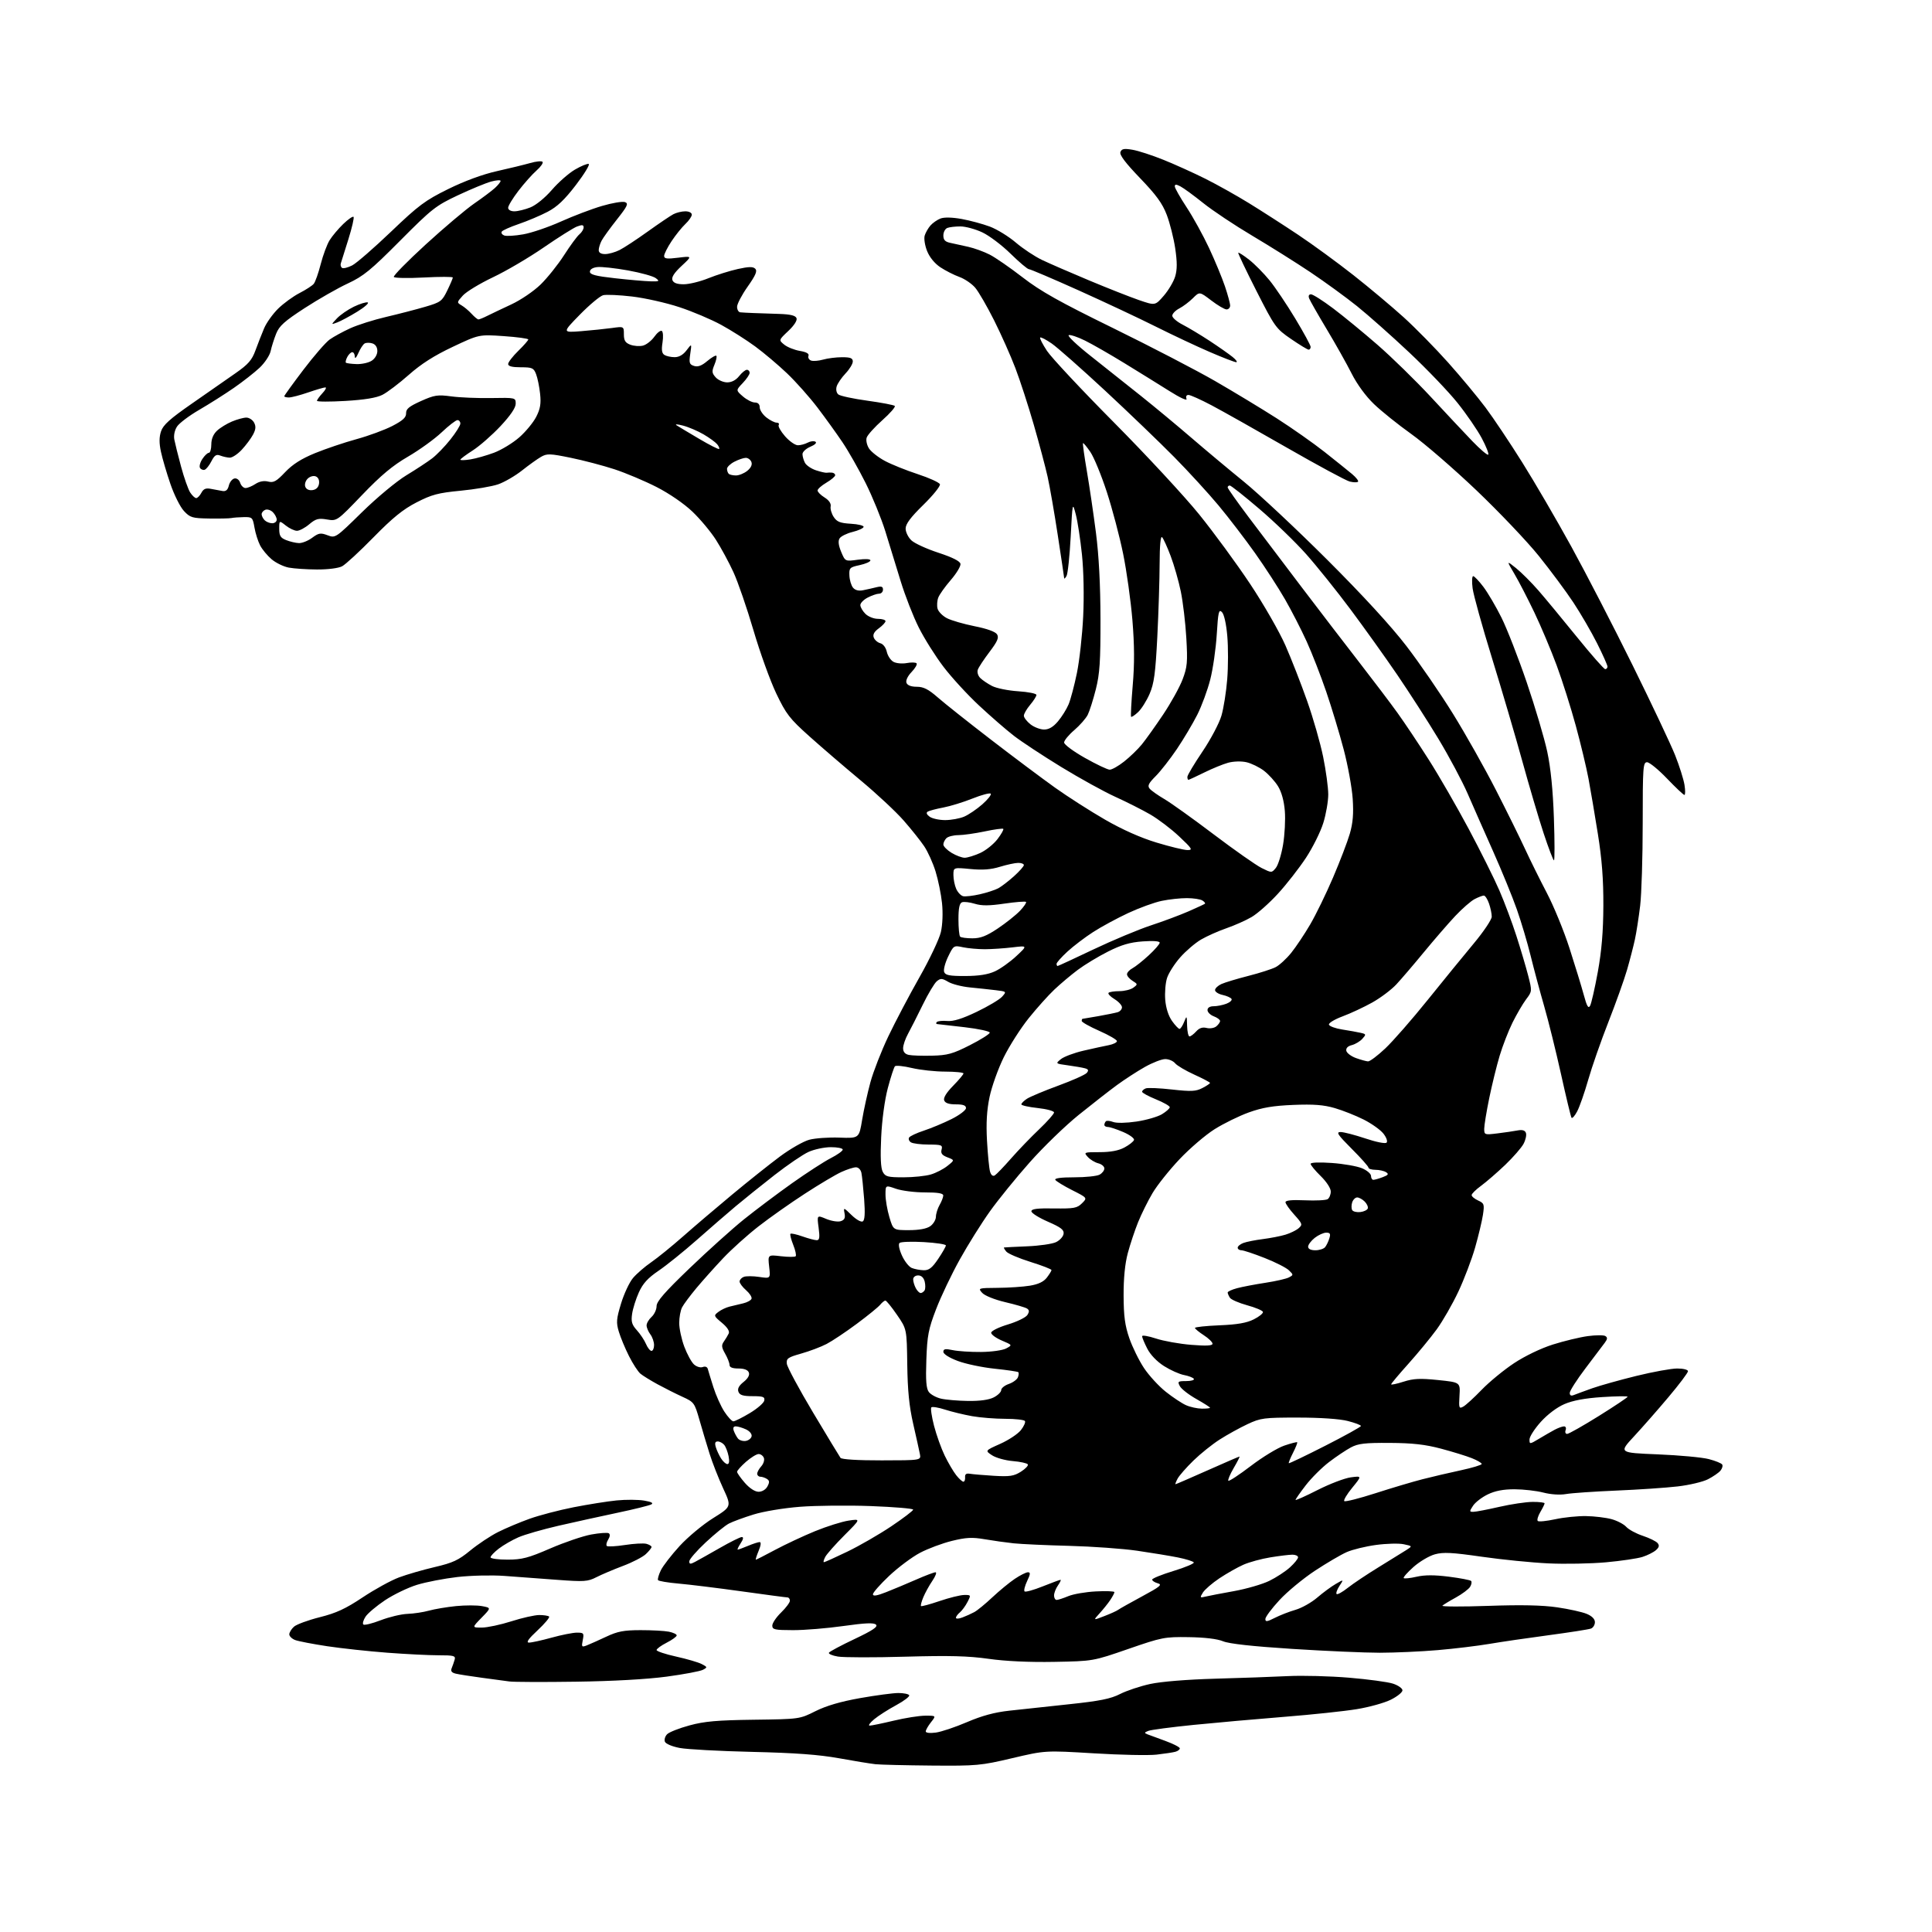 <?xml version="1.0" encoding="UTF-8" standalone="no"?>
<svg 
  version="1.1" 
  xmlns="http://www.w3.org/2000/svg" 
  xmlns:xlink="http://www.w3.org/1999/xlink" 
  xmlns:svg="http://www.w3.org/2000/svg"
  xmlns:rdf="http://www.w3.org/1999/02/22-rdf-syntax-ns#"
  xmlns:cc="http://creativecommons.org/ns#"
  xmlns:dc="http://purl.org/dc/elements/1.1/"
  viewBox="0 0 768 768"
  width="768"
  height="768"
>
<style>svg {background-color: white; }</style>"
<path stroke="none" fill="black" fill-rule="evenodd" d="M370.37,701.84C359.99,701.75 349.93,701.51 348.00,701.30C346.07,701.09 339.55,700.03 333.50,698.93C325.51,697.49 316.06,696.80 299.00,696.40C286.07,696.10 273.11,695.40 270.19,694.84C267.14,694.26 264.63,693.19 264.30,692.34C263.98,691.52 264.39,690.18 265.21,689.36C266.02,688.55 270.02,686.97 274.10,685.87C280.03,684.25 285.12,683.81 299.67,683.62C317.84,683.38 317.84,683.38 324.17,680.21C328.47,678.06 334.16,676.40 341.92,675.02C348.21,673.91 355.04,673.00 357.12,673.00C359.19,673.00 361.12,673.39 361.42,673.87C361.72,674.35 359.38,676.13 356.23,677.84C353.08,679.54 349.15,682.05 347.50,683.43C345.85,684.80 345.03,685.94 345.69,685.96C346.34,685.98 350.61,685.10 355.19,684.01C359.76,682.91 365.45,682.01 367.82,682.01C372.15,682.00 372.15,682.00 370.07,684.63C368.93,686.08 368.00,687.72 368.00,688.27C368.00,688.85 369.65,689.04 371.98,688.73C374.17,688.44 379.76,686.56 384.40,684.57C390.30,682.04 395.34,680.67 401.17,680.03C405.75,679.52 416.48,678.37 425.00,677.46C437.22,676.17 441.51,675.31 445.26,673.39C447.88,672.06 453.28,670.26 457.26,669.40C461.60,668.46 471.90,667.62 483.00,667.31C493.18,667.03 506.23,666.57 512.00,666.28C517.77,665.99 528.69,666.28 536.25,666.91C543.81,667.54 551.69,668.60 553.75,669.28C555.81,669.96 557.50,671.15 557.50,671.93C557.50,672.72 555.43,674.39 552.89,675.65C550.36,676.92 544.29,678.61 539.39,679.41C534.50,680.22 521.50,681.60 510.50,682.47C499.50,683.35 483.30,684.79 474.50,685.67C465.70,686.56 457.60,687.62 456.50,688.04C454.91,688.65 454.80,688.91 456.00,689.37C456.82,689.68 460.09,690.88 463.25,692.04C466.41,693.20 469.00,694.53 469.00,695.00C469.00,695.48 468.21,696.08 467.25,696.35C466.29,696.62 462.91,697.13 459.75,697.49C456.59,697.85 445.34,697.62 434.75,696.97C415.50,695.81 415.50,695.81 402.37,698.90C389.92,701.84 388.27,701.99 370.37,701.84zM229.00,668.50C216.07,668.69 204.15,668.64 202.50,668.41C200.85,668.18 195.90,667.51 191.50,666.93C187.10,666.34 182.46,665.61 181.19,665.31C179.53,664.91 179.07,664.29 179.55,663.13C179.92,662.23 180.45,660.71 180.73,659.75C181.17,658.20 180.43,658.00 174.32,658.00C170.51,658.00 161.35,657.54 153.95,656.98C146.55,656.42 135.81,655.26 130.08,654.40C124.36,653.53 118.62,652.43 117.33,651.94C116.05,651.45 115.00,650.43 115.00,649.68C115.00,648.93 115.83,647.56 116.84,646.65C117.85,645.73 122.46,644.04 127.09,642.87C133.68,641.22 137.37,639.51 144.15,634.99C148.92,631.81 155.40,628.25 158.57,627.06C161.74,625.88 168.17,624.01 172.86,622.92C180.03,621.24 182.27,620.20 186.94,616.35C190.00,613.84 194.97,610.53 198.00,609.01C201.03,607.49 206.65,605.12 210.50,603.74C214.35,602.36 222.22,600.30 228.00,599.16C233.78,598.03 241.49,596.80 245.15,596.44C248.80,596.08 253.71,596.11 256.06,596.51C258.93,596.99 259.87,597.49 258.92,598.02C258.14,598.45 252.10,599.95 245.50,601.34C238.90,602.73 228.32,605.06 222.00,606.51C215.68,607.97 208.50,610.03 206.06,611.11C203.61,612.18 200.12,614.19 198.31,615.58C196.49,616.97 195.00,618.53 195.00,619.05C195.00,619.57 198.04,619.99 201.75,619.98C207.51,619.97 210.01,619.32 218.77,615.52C224.41,613.08 231.73,610.59 235.03,609.99C238.34,609.39 241.47,609.17 242.00,609.50C242.59,609.86 242.50,610.82 241.77,612.00C241.11,613.05 240.86,614.20 241.21,614.54C241.56,614.89 244.78,614.72 248.36,614.17C251.94,613.61 255.80,613.40 256.93,613.69C258.07,613.99 259.00,614.55 259.00,614.94C259.00,615.33 257.98,616.61 256.73,617.78C255.48,618.96 251.39,621.07 247.64,622.48C243.89,623.89 239.13,625.91 237.06,626.97C233.63,628.72 232.21,628.81 221.39,628.00C214.85,627.50 205.45,626.80 200.50,626.45C195.55,626.09 187.18,626.28 181.89,626.88C176.61,627.49 169.34,628.89 165.74,630.00C162.14,631.11 156.43,633.87 153.04,636.13C149.66,638.39 146.18,641.32 145.31,642.65C144.44,643.98 144.04,645.38 144.43,645.76C144.81,646.15 147.91,645.39 151.31,644.08C154.72,642.77 159.53,641.62 162.00,641.54C164.47,641.45 168.30,640.87 170.50,640.26C172.70,639.64 177.53,638.83 181.23,638.45C184.94,638.08 189.61,638.08 191.62,638.46C195.27,639.14 195.27,639.14 191.43,643.07C187.59,647.00 187.59,647.00 191.55,646.99C193.72,646.98 199.00,645.86 203.29,644.49C207.57,643.12 212.56,642.00 214.37,642.00C216.18,642.00 217.94,642.28 218.28,642.61C218.62,642.95 216.55,645.41 213.70,648.08C210.06,651.46 209.03,652.94 210.26,652.96C211.23,652.98 215.27,652.10 219.24,651.00C223.21,649.90 227.76,649.00 229.35,649.00C232.03,649.00 232.21,649.22 231.66,651.96C231.11,654.70 231.23,654.86 233.28,654.06C234.50,653.58 237.97,652.03 241.00,650.61C245.50,648.49 247.98,648.02 254.62,648.01C259.09,648.00 264.16,648.28 265.88,648.62C267.59,648.97 269.00,649.63 269.00,650.10C269.00,650.57 267.20,651.88 265.00,653.00C262.80,654.12 261.00,655.44 261.00,655.92C261.00,656.40 264.49,657.57 268.75,658.51C273.01,659.45 277.59,660.79 278.93,661.48C281.25,662.69 281.27,662.79 279.43,663.77C278.37,664.34 271.88,665.56 265.00,666.49C257.26,667.53 243.54,668.30 229.00,668.50zM419.00,660.62C409.12,660.80 399.69,660.36 393.00,659.41C384.87,658.26 377.37,658.07 359.84,658.56C347.38,658.92 335.34,658.89 333.08,658.51C330.83,658.13 329.23,657.44 329.52,656.96C329.82,656.49 334.40,654.04 339.71,651.53C346.87,648.14 349.07,646.67 348.23,645.83C347.39,644.99 344.06,645.13 335.30,646.36C328.81,647.28 319.79,648.02 315.25,648.01C307.97,648.00 307.00,647.79 307.00,646.20C307.00,645.20 308.57,642.87 310.50,641.00C312.43,639.13 314.00,637.02 314.00,636.30C314.00,635.59 313.56,635.00 313.03,635.00C312.50,635.00 304.29,633.91 294.78,632.58C285.28,631.26 274.02,629.87 269.76,629.50C265.50,629.13 261.82,628.51 261.58,628.12C261.34,627.74 261.84,625.98 262.69,624.23C263.54,622.47 266.91,618.12 270.17,614.55C273.44,610.99 279.42,606.01 283.47,603.49C290.82,598.90 290.82,598.90 287.46,591.63C285.61,587.62 283.19,581.46 282.08,577.92C280.97,574.39 279.15,568.33 278.05,564.46C276.10,557.64 275.89,557.34 271.27,555.24C268.65,554.04 264.21,551.81 261.40,550.28C258.60,548.75 255.52,546.85 254.57,546.06C253.62,545.27 251.57,542.12 250.03,539.06C248.49,536.00 246.67,531.63 245.99,529.35C244.90,525.72 245.01,524.33 246.88,518.17C248.06,514.30 250.19,509.74 251.62,508.04C253.06,506.33 256.32,503.51 258.87,501.76C261.41,500.01 267.10,495.39 271.50,491.51C275.90,487.63 284.68,480.15 291.00,474.90C297.32,469.64 305.88,462.83 310.00,459.76C314.12,456.69 319.40,453.67 321.73,453.06C324.06,452.44 329.46,452.06 333.73,452.22C341.50,452.50 341.50,452.50 342.71,445.15C343.38,441.11 344.87,434.36 346.02,430.15C347.17,425.94 350.36,417.77 353.11,412.00C355.86,406.23 361.43,395.65 365.49,388.49C369.56,381.33 373.39,373.23 374.02,370.49C374.69,367.53 374.87,362.86 374.47,359.02C374.10,355.45 372.94,349.78 371.90,346.41C370.86,343.05 368.83,338.54 367.38,336.40C365.94,334.25 362.27,329.65 359.22,326.17C356.17,322.68 348.47,315.49 342.09,310.19C335.72,304.89 326.56,297.02 321.74,292.70C313.89,285.67 312.51,283.89 308.58,275.68C306.17,270.63 302.08,259.30 299.50,250.50C296.91,241.70 293.34,231.32 291.55,227.44C289.77,223.56 286.63,217.76 284.58,214.56C282.53,211.35 278.32,206.31 275.22,203.36C271.93,200.22 266.03,196.17 261.04,193.62C256.34,191.22 248.80,188.04 244.28,186.55C239.76,185.07 231.93,183.01 226.89,181.98C218.67,180.29 217.44,180.25 215.11,181.58C213.67,182.40 210.25,184.85 207.50,187.03C204.75,189.20 200.47,191.68 198.00,192.53C195.53,193.38 188.81,194.52 183.08,195.07C174.16,195.93 171.63,196.60 165.58,199.71C160.21,202.47 156.09,205.82 148.50,213.56C143.00,219.18 137.38,224.37 136.00,225.10C134.54,225.87 130.37,226.40 126.00,226.38C121.88,226.36 116.83,226.02 114.78,225.63C112.73,225.24 109.68,223.76 107.99,222.34C106.31,220.92 104.24,218.43 103.40,216.80C102.56,215.18 101.54,211.97 101.15,209.67C100.46,205.70 100.26,205.50 96.96,205.56C95.06,205.59 92.83,205.76 92.00,205.93C91.17,206.10 87.19,206.18 83.15,206.12C76.42,206.01 75.58,205.76 73.12,203.13C71.64,201.55 69.22,196.71 67.74,192.38C66.25,188.04 64.56,182.30 63.99,179.62C63.24,176.17 63.25,173.78 64.01,171.47C64.85,168.92 67.53,166.51 76.29,160.43C82.46,156.15 90.27,150.70 93.66,148.33C98.69,144.82 100.15,143.15 101.56,139.26C102.52,136.64 104.06,132.70 104.99,130.50C105.92,128.30 108.44,124.78 110.59,122.67C112.74,120.57 116.55,117.79 119.06,116.50C121.57,115.21 124.12,113.56 124.72,112.83C125.33,112.10 126.57,108.58 127.49,105.00C128.41,101.42 130.00,97.15 131.02,95.50C132.04,93.85 134.47,90.96 136.42,89.07C138.37,87.18 140.23,85.89 140.54,86.20C140.85,86.52 139.92,90.53 138.48,95.14C137.03,99.74 135.68,104.05 135.47,104.72C135.26,105.39 135.50,106.19 136.01,106.51C136.52,106.82 138.33,106.36 140.02,105.49C141.72,104.61 148.66,98.58 155.46,92.08C166.42,81.60 168.98,79.69 178.15,75.16C184.67,71.95 191.84,69.31 197.50,68.04C202.45,66.94 208.40,65.48 210.72,64.82C213.04,64.15 215.26,63.93 215.66,64.32C216.05,64.72 214.99,66.27 213.29,67.77C211.59,69.27 208.35,72.90 206.10,75.84C203.84,78.78 202.00,81.81 202.00,82.59C202.00,83.42 203.01,84.00 204.48,84.00C205.84,84.00 208.70,83.30 210.83,82.45C213.08,81.55 216.67,78.62 219.39,75.47C221.97,72.48 226.09,68.86 228.53,67.43C230.97,66.00 233.44,64.98 234.02,65.17C234.59,65.36 232.31,69.11 228.95,73.51C224.41,79.44 221.50,82.20 217.67,84.20C214.83,85.69 209.69,87.86 206.26,89.03C202.83,90.20 199.76,91.57 199.45,92.08C199.13,92.60 199.58,93.28 200.44,93.61C201.30,93.94 204.70,93.74 208.01,93.15C211.32,92.57 218.05,90.28 222.98,88.06C227.90,85.85 235.26,83.05 239.33,81.86C243.40,80.66 247.50,79.98 248.45,80.34C249.92,80.90 249.44,81.93 245.23,87.25C242.51,90.69 239.77,94.48 239.14,95.68C238.51,96.89 238.00,98.57 238.00,99.43C238.00,100.45 238.90,101.00 240.55,101.00C241.95,101.00 244.54,100.27 246.30,99.39C248.06,98.50 253.10,95.19 257.50,92.03C261.90,88.88 266.48,85.78 267.68,85.15C268.89,84.52 271.02,84.00 272.43,84.00C273.90,84.00 275.00,84.57 275.00,85.33C275.00,86.05 273.85,87.73 272.44,89.05C271.04,90.37 268.56,93.45 266.94,95.90C265.32,98.34 264.00,100.97 264.00,101.74C264.00,102.86 265.13,103.00 269.60,102.44C275.20,101.75 275.20,101.75 270.93,105.72C268.00,108.46 266.87,110.21 267.30,111.35C267.74,112.49 269.13,113.00 271.80,113.00C273.92,113.00 278.32,111.93 281.58,110.61C284.83,109.30 290.10,107.65 293.28,106.94C297.68,105.97 299.35,105.95 300.23,106.83C301.12,107.72 300.39,109.42 297.20,113.95C294.89,117.22 293.00,120.82 293.00,121.95C293.00,123.08 293.56,124.07 294.25,124.15C294.94,124.23 297.30,124.36 299.50,124.44C301.70,124.51 306.33,124.67 309.78,124.79C314.25,124.94 316.23,125.43 316.63,126.48C316.97,127.38 315.70,129.36 313.36,131.57C309.52,135.19 309.52,135.19 311.76,137.01C313.00,138.01 315.78,139.12 317.94,139.49C320.58,139.94 321.71,140.58 321.38,141.45C321.11,142.16 321.56,143.00 322.39,143.32C323.21,143.63 325.37,143.47 327.19,142.95C329.00,142.43 332.40,142.00 334.74,142.00C338.09,142.00 339.00,142.37 339.00,143.70C339.00,144.64 337.70,146.78 336.11,148.45C334.52,150.13 332.94,152.45 332.59,153.61C332.22,154.84 332.50,156.17 333.25,156.80C333.97,157.39 339.16,158.51 344.79,159.28C350.42,160.06 355.32,160.99 355.69,161.36C356.06,161.73 353.83,164.29 350.74,167.04C347.65,169.80 344.84,172.92 344.51,173.98C344.17,175.04 344.60,176.99 345.46,178.30C346.33,179.62 349.16,181.84 351.77,183.23C354.37,184.62 360.24,186.98 364.82,188.48C369.40,189.98 373.36,191.79 373.63,192.49C373.90,193.19 370.94,196.87 367.06,200.67C361.98,205.64 360.00,208.29 360.00,210.11C360.00,211.51 361.03,213.62 362.30,214.81C363.56,216.00 368.40,218.21 373.05,219.73C378.60,221.55 381.60,223.06 381.80,224.13C381.97,225.03 380.24,227.91 377.97,230.54C375.69,233.17 373.45,236.32 372.98,237.55C372.51,238.78 372.38,240.75 372.69,241.93C373.00,243.11 374.66,244.82 376.38,245.72C378.09,246.62 383.06,248.06 387.40,248.93C392.36,249.91 395.69,251.12 396.34,252.16C397.16,253.47 396.53,254.95 393.34,259.16C391.11,262.10 389.02,265.27 388.69,266.22C388.35,267.17 388.78,268.63 389.64,269.49C390.49,270.35 392.61,271.78 394.34,272.68C396.08,273.59 400.76,274.53 404.75,274.79C408.74,275.05 412.00,275.70 412.00,276.24C412.00,276.77 410.88,278.55 409.50,280.18C408.12,281.82 407.00,283.76 407.00,284.50C407.00,285.25 408.19,286.79 409.63,287.93C411.08,289.07 413.52,290.00 415.05,290.00C416.95,290.00 418.68,288.98 420.56,286.75C422.07,284.96 423.97,281.93 424.78,280.00C425.59,278.07 427.08,272.46 428.09,267.53C429.10,262.60 430.23,252.47 430.58,245.03C430.97,237.00 430.77,227.03 430.10,220.50C429.47,214.45 428.37,207.25 427.65,204.50C426.34,199.50 426.34,199.51 425.61,213.46C425.20,221.13 424.46,228.11 423.96,228.96C423.47,229.81 423.05,230.21 423.03,229.86C423.01,229.50 421.88,221.85 420.50,212.86C419.13,203.86 417.30,193.35 416.44,189.50C415.58,185.65 413.11,176.36 410.95,168.86C408.79,161.36 405.49,151.21 403.62,146.31C401.75,141.40 397.95,132.88 395.18,127.36C392.41,121.84 389.04,116.01 387.69,114.41C386.34,112.80 383.49,110.86 381.37,110.09C379.24,109.32 375.85,107.60 373.83,106.26C371.57,104.77 369.53,102.28 368.54,99.81C367.65,97.59 367.22,94.83 367.58,93.64C367.94,92.47 368.97,90.66 369.87,89.64C370.77,88.61 372.57,87.36 373.87,86.86C375.35,86.30 378.52,86.37 382.28,87.05C385.60,87.65 390.63,89.01 393.47,90.07C396.30,91.13 400.95,93.99 403.80,96.42C406.65,98.85 411.35,101.97 414.24,103.34C417.13,104.72 425.52,108.37 432.89,111.45C440.25,114.53 449.18,118.05 452.74,119.28C459.20,121.50 459.20,121.50 462.61,117.57C464.49,115.40 466.53,111.95 467.15,109.90C467.97,107.16 467.97,104.19 467.17,98.75C466.56,94.68 465.05,88.68 463.81,85.42C462.07,80.85 459.63,77.51 453.16,70.78C447.32,64.70 444.95,61.56 445.39,60.44C445.88,59.14 446.83,58.96 450.16,59.53C452.45,59.91 458.02,61.72 462.54,63.55C467.07,65.37 474.53,68.75 479.14,71.05C483.74,73.35 491.55,77.72 496.50,80.77C501.45,83.82 510.23,89.46 516.00,93.31C521.77,97.15 531.67,104.39 538.00,109.37C544.33,114.36 553.33,121.91 558.00,126.14C562.67,130.38 570.64,138.49 575.70,144.17C580.77,149.85 587.44,157.88 590.52,162.00C593.61,166.12 600.18,175.94 605.11,183.81C610.05,191.67 618.83,206.75 624.64,217.31C630.44,227.86 641.41,249.10 649.01,264.50C656.61,279.90 664.21,295.98 665.90,300.24C667.59,304.50 669.26,309.79 669.61,311.99C669.97,314.20 669.95,316.00 669.58,316.00C669.20,316.00 666.10,313.07 662.68,309.50C659.26,305.93 655.68,303.00 654.73,303.00C653.14,303.00 653.00,304.92 653.00,327.28C653.00,340.63 652.54,355.37 651.99,360.03C651.43,364.69 650.49,370.75 649.89,373.50C649.29,376.25 647.90,381.64 646.79,385.48C645.68,389.32 642.35,398.65 639.38,406.22C636.41,413.78 632.79,424.14 631.34,429.24C629.89,434.33 627.91,439.99 626.94,441.81C625.98,443.63 624.96,444.75 624.69,444.30C624.41,443.85 622.54,436.06 620.53,426.99C618.52,417.92 615.51,405.77 613.84,400.00C612.17,394.23 609.76,385.23 608.47,380.00C607.19,374.77 604.71,366.45 602.97,361.50C601.23,356.55 597.00,346.20 593.57,338.50C590.14,330.80 585.57,320.45 583.42,315.50C581.27,310.55 576.05,300.77 571.83,293.76C567.61,286.76 560.23,275.29 555.44,268.26C550.65,261.24 542.27,249.52 536.81,242.20C531.36,234.89 523.43,225.02 519.20,220.26C514.97,215.50 506.61,207.42 500.62,202.31C494.63,197.19 489.34,193.00 488.86,193.00C488.39,193.00 488.01,193.34 488.01,193.75C488.02,194.16 491.75,199.45 496.30,205.50C500.85,211.55 510.38,224.15 517.49,233.50C524.59,242.85 534.94,256.35 540.49,263.50C546.04,270.65 552.85,279.65 555.61,283.50C558.38,287.35 563.94,295.68 567.96,302.00C571.99,308.32 579.13,320.70 583.83,329.50C588.52,338.30 594.02,349.32 596.04,354.00C598.06,358.67 601.10,366.77 602.78,372.00C604.47,377.23 606.57,384.32 607.46,387.77C609.06,394.02 609.06,394.06 606.64,397.27C605.31,399.05 602.89,403.20 601.25,406.50C599.62,409.80 597.32,415.73 596.13,419.69C594.95,423.64 593.08,431.23 591.99,436.55C590.90,441.87 590.00,447.34 590.00,448.70C590.00,451.12 590.15,451.17 595.25,450.54C598.14,450.19 601.74,449.66 603.25,449.37C605.13,449.01 606.18,449.31 606.57,450.33C606.89,451.15 606.47,453.10 605.65,454.66C604.83,456.22 601.53,460.00 598.33,463.07C595.12,466.13 590.81,469.86 588.75,471.37C586.69,472.87 585.00,474.54 585.00,475.07C585.00,475.61 586.16,476.57 587.58,477.22C589.98,478.31 590.12,478.73 589.49,482.91C589.12,485.38 587.71,491.26 586.37,495.96C585.02,500.66 582.03,508.53 579.71,513.46C577.39,518.39 573.52,525.14 571.10,528.46C568.68,531.78 563.61,537.93 559.85,542.13C556.08,546.33 553.00,550.00 553.00,550.29C553.00,550.58 555.21,550.11 557.91,549.25C561.88,547.98 564.49,547.85 571.66,548.59C580.50,549.50 580.50,549.50 580.17,554.83C579.87,559.73 579.99,560.08 581.67,559.15C582.68,558.60 585.98,555.58 589.00,552.45C592.02,549.32 597.82,544.56 601.87,541.88C606.22,539.01 612.54,535.97 617.29,534.47C621.72,533.07 627.95,531.57 631.14,531.13C634.32,530.70 637.48,530.68 638.14,531.09C639.07,531.66 639.02,532.29 637.93,533.76C637.14,534.83 633.69,539.40 630.25,543.93C626.81,548.47 624.00,552.86 624.00,553.69C624.00,554.75 624.54,555.00 625.75,554.50C626.71,554.11 629.98,552.92 633.00,551.84C636.02,550.77 643.89,548.57 650.47,546.95C657.06,545.33 664.37,544.00 666.72,544.00C669.13,544.00 671.00,544.47 671.00,545.08C671.00,545.68 667.53,550.29 663.28,555.33C659.04,560.38 652.85,567.42 649.53,571.00C643.50,577.50 643.50,577.50 659.00,578.13C667.52,578.48 676.65,579.32 679.27,580.01C681.89,580.69 684.29,581.66 684.60,582.17C684.92,582.67 684.60,583.78 683.90,584.62C683.20,585.46 680.97,586.99 678.94,588.03C676.91,589.07 671.48,590.35 666.88,590.88C662.27,591.42 651.30,592.16 642.50,592.53C633.70,592.90 624.70,593.52 622.50,593.91C620.11,594.33 616.49,594.09 613.50,593.32C610.75,592.61 605.60,592.02 602.07,592.01C597.60,592.00 594.33,592.63 591.40,594.05C589.07,595.18 586.44,597.20 585.56,598.55C584.06,600.83 584.07,601.00 585.73,600.97C586.70,600.96 591.33,600.07 596.00,599.00C600.67,597.93 606.64,597.04 609.25,597.03C611.86,597.01 614.00,597.27 614.00,597.60C614.00,597.92 613.24,599.48 612.30,601.06C611.37,602.65 610.91,604.24 611.28,604.61C611.65,604.98 614.77,604.67 618.23,603.92C621.68,603.17 627.20,602.61 630.50,602.67C633.80,602.72 638.34,603.27 640.59,603.88C642.84,604.49 645.48,605.87 646.46,606.95C647.44,608.03 650.40,609.64 653.04,610.51C655.68,611.39 658.33,612.69 658.92,613.40C659.71,614.35 659.53,615.10 658.25,616.22C657.29,617.06 654.88,618.27 652.91,618.90C650.94,619.53 644.41,620.49 638.41,621.04C632.41,621.58 622.10,621.78 615.50,621.47C608.90,621.16 596.98,619.97 589.00,618.82C577.19,617.12 573.73,616.94 570.37,617.87C568.10,618.50 564.28,620.76 561.87,622.91C559.47,625.05 557.73,627.03 558.00,627.32C558.28,627.60 560.59,627.36 563.14,626.77C566.39,626.03 570.23,626.03 575.96,626.76C580.45,627.33 584.43,628.09 584.78,628.45C585.14,628.80 584.96,629.86 584.38,630.80C583.80,631.73 581.25,633.64 578.71,635.04C576.17,636.43 573.77,637.90 573.37,638.29C572.97,638.69 581.17,638.72 591.59,638.36C604.68,637.90 613.14,638.08 619.01,638.94C623.68,639.62 628.96,640.79 630.75,641.54C632.84,642.41 634.00,643.59 634.00,644.84C634.00,645.91 633.30,647.06 632.44,647.38C631.59,647.71 624.05,648.89 615.69,650.01C607.34,651.12 596.67,652.68 592.00,653.48C587.33,654.27 578.10,655.39 571.50,655.95C564.90,656.52 554.55,656.98 548.50,656.99C542.45,656.99 526.76,656.30 513.64,655.46C497.85,654.45 488.56,653.42 486.19,652.43C483.93,651.49 478.90,650.88 472.55,650.79C462.94,650.65 461.88,650.86 448.50,655.49C434.50,660.34 434.50,660.34 419.00,660.62zM506.75,643.13C508.81,642.08 512.52,640.63 515.00,639.92C517.48,639.20 521.36,637.01 523.64,635.05C525.91,633.10 529.22,630.66 530.99,629.64C534.20,627.77 534.20,627.77 532.46,630.42C531.51,631.87 530.99,633.33 531.32,633.65C531.64,633.98 533.64,632.87 535.75,631.20C537.86,629.52 543.40,625.82 548.05,622.97C552.70,620.12 557.62,617.07 559.00,616.19C561.50,614.60 561.50,614.60 558.00,613.86C556.08,613.45 551.12,613.58 547.00,614.14C542.88,614.70 537.63,615.97 535.35,616.98C533.07,617.98 527.39,621.31 522.73,624.38C518.07,627.45 511.72,632.69 508.63,636.04C505.53,639.38 503.00,642.77 503.00,643.58C503.00,644.78 503.66,644.70 506.75,643.13zM382.57,642.97C383.98,642.44 386.10,641.48 387.29,640.84C388.48,640.21 391.71,637.56 394.47,634.96C397.24,632.36 401.25,629.06 403.39,627.62C405.53,626.18 407.88,625.00 408.62,625.00C409.69,625.00 409.62,625.73 408.30,628.49C407.39,630.41 406.93,632.26 407.28,632.61C407.63,632.96 410.86,632.07 414.47,630.62C418.07,629.18 421.27,628.00 421.57,628.00C421.87,628.00 421.41,629.00 420.56,630.22C419.70,631.44 419.00,633.24 419.00,634.22C419.00,635.20 419.46,636.00 420.03,636.00C420.60,636.00 422.69,635.32 424.68,634.49C426.68,633.66 431.61,632.81 435.65,632.61C439.69,632.40 443.00,632.53 443.00,632.90C443.00,633.26 442.26,634.67 441.35,636.03C440.44,637.39 438.52,639.77 437.10,641.33C434.50,644.17 434.50,644.17 439.00,642.42C441.48,641.47 443.96,640.34 444.52,639.91C445.08,639.49 449.35,637.09 454.02,634.57C461.17,630.72 462.15,629.91 460.25,629.39C459.01,629.05 458.00,628.38 458.00,627.92C458.00,627.45 461.83,625.90 466.52,624.47C471.20,623.04 474.82,621.51 474.55,621.08C474.28,620.64 471.46,619.76 468.28,619.12C465.10,618.48 457.79,617.28 452.03,616.44C446.28,615.61 434.13,614.74 425.03,614.50C415.94,614.27 406.02,613.81 403.00,613.50C399.98,613.18 394.76,612.45 391.40,611.87C386.43,611.02 384.03,611.15 378.40,612.53C374.61,613.46 368.90,615.59 365.73,617.26C362.56,618.93 357.05,623.05 353.48,626.41C349.92,629.77 347.00,633.07 347.00,633.75C347.00,634.61 348.56,634.36 352.25,632.91C355.14,631.77 360.50,629.53 364.17,627.92C367.83,626.31 371.31,625.00 371.89,625.00C372.47,625.00 371.90,626.53 370.63,628.40C369.36,630.27 367.74,633.21 367.03,634.93C366.31,636.65 365.90,638.24 366.12,638.44C366.33,638.65 369.65,637.75 373.50,636.44C377.35,635.13 381.75,634.04 383.28,634.03C386.00,634.00 386.02,634.05 384.59,636.82C383.79,638.38 382.43,640.23 381.57,640.95C380.70,641.66 380.00,642.63 380.00,643.10C380.00,643.57 381.16,643.51 382.57,642.97zM479.16,634.68C480.45,634.37 485.55,633.38 490.50,632.50C495.45,631.61 501.77,629.78 504.54,628.43C507.32,627.08 511.03,624.65 512.79,623.04C514.56,621.43 516.00,619.64 516.00,619.06C516.00,618.48 514.99,618.00 513.75,618.01C512.51,618.01 508.58,618.49 505.01,619.07C501.43,619.65 496.60,620.97 494.27,622.00C491.93,623.03 487.66,625.46 484.76,627.38C481.87,629.31 478.90,631.88 478.16,633.08C476.91,635.12 476.98,635.22 479.16,634.68zM276.25,620.89C277.49,620.24 281.92,617.75 286.10,615.36C290.28,612.96 294.23,611.00 294.87,611.00C295.65,611.00 295.49,611.85 294.41,613.50C293.51,614.88 292.99,616.00 293.26,616.00C293.53,616.00 295.37,615.33 297.35,614.50C299.32,613.67 301.41,613.00 301.98,613.00C302.63,613.00 302.47,614.33 301.56,616.50C300.76,618.42 300.27,620.00 300.47,620.00C300.68,620.00 304.14,618.23 308.17,616.07C312.20,613.92 319.32,610.58 324.00,608.66C328.68,606.75 334.69,604.86 337.36,604.46C342.22,603.74 342.22,603.74 335.71,610.25C332.13,613.84 328.68,617.72 328.06,618.88C327.44,620.05 327.20,621.00 327.52,621.00C327.85,621.00 332.03,619.12 336.81,616.81C341.59,614.51 349.44,609.98 354.25,606.76C359.06,603.53 363.00,600.53 363.00,600.10C363.00,599.67 355.46,599.04 346.25,598.69C337.04,598.35 324.32,598.48 318.00,598.97C311.49,599.48 303.46,600.81 299.50,602.05C295.65,603.24 291.27,604.85 289.77,605.63C288.27,606.40 284.11,609.78 280.52,613.13C276.93,616.48 274.00,619.87 274.00,620.65C274.00,621.81 274.42,621.85 276.25,620.89zM523.75,592.31C528.56,589.87 534.50,587.60 536.95,587.27C541.39,586.68 541.39,586.68 537.56,591.37C535.44,593.94 534.01,596.35 534.37,596.71C534.74,597.07 540.31,595.66 546.77,593.58C553.22,591.50 561.65,588.99 565.50,588.01C569.35,587.02 576.21,585.42 580.75,584.45C585.29,583.47 589.00,582.35 589.00,581.95C589.00,581.54 587.24,580.51 585.09,579.65C582.94,578.79 577.43,577.09 572.84,575.87C566.56,574.20 561.54,573.63 552.50,573.58C542.60,573.51 539.89,573.83 537.00,575.37C535.08,576.40 531.17,579.01 528.32,581.19C525.47,583.36 521.31,587.51 519.07,590.41C516.83,593.31 515.00,595.93 515.00,596.22C515.00,596.52 518.94,594.76 523.75,592.31zM301.57,593.00C302.95,593.00 304.40,592.12 305.07,590.87C305.96,589.21 305.91,588.56 304.85,587.89C304.11,587.42 302.94,587.02 302.25,587.02C301.56,587.01 301.00,586.47 301.00,585.83C301.00,585.18 301.73,583.85 302.62,582.87C303.51,581.88 303.98,580.38 303.65,579.54C303.33,578.69 302.39,578.00 301.57,578.00C300.74,578.00 298.48,579.40 296.53,581.10C294.59,582.81 293.00,584.59 293.00,585.07C293.00,585.54 294.40,587.52 296.10,589.47C298.01,591.64 300.12,593.00 301.57,593.00zM467.29,590.00C467.49,590.00 473.21,587.52 480.00,584.50C486.79,581.48 492.52,579.00 492.72,579.00C492.92,579.00 491.89,581.05 490.42,583.55C488.96,586.05 488.00,588.33 488.29,588.62C488.58,588.91 492.61,586.26 497.24,582.73C501.87,579.20 507.84,575.56 510.50,574.66C513.16,573.75 515.48,573.15 515.65,573.32C515.83,573.49 515.08,575.38 514.00,577.50C512.92,579.62 512.16,581.49 512.32,581.65C512.47,581.81 518.99,578.69 526.79,574.72C534.59,570.75 540.98,567.21 540.99,566.85C540.99,566.49 538.64,565.60 535.75,564.86C532.56,564.04 524.82,563.51 516.00,563.51C502.42,563.50 501.14,563.67 495.89,566.13C492.80,567.58 487.84,570.32 484.87,572.22C481.89,574.12 477.17,577.91 474.38,580.63C471.58,583.36 468.76,586.58 468.11,587.79C467.46,589.01 467.09,590.00 467.29,590.00zM382.96,589.00C383.41,589.00 383.72,588.21 383.64,587.25C383.54,586.02 384.10,585.60 385.50,585.84C386.60,586.03 390.88,586.39 395.00,586.65C401.35,587.03 403.01,586.79 405.80,585.04C407.61,583.90 408.86,582.58 408.57,582.11C408.28,581.64 405.60,581.05 402.61,580.80C399.63,580.55 395.92,579.52 394.36,578.50C391.54,576.65 391.54,576.65 397.60,573.95C400.94,572.46 404.63,570.01 405.82,568.50C407.00,567.00 407.73,565.37 407.43,564.88C407.13,564.40 403.62,564.00 399.62,564.00C395.63,564.00 389.70,563.53 386.43,562.95C383.17,562.37 378.33,561.20 375.69,560.35C373.04,559.49 370.58,559.09 370.22,559.45C369.86,559.81 370.35,563.12 371.30,566.80C372.26,570.49 374.17,575.81 375.54,578.64C376.92,581.47 378.96,584.96 380.09,586.39C381.22,587.83 382.51,589.00 382.96,589.00zM289.15,582.00C289.85,582.00 290.02,580.86 289.62,578.85C289.27,577.11 288.49,575.09 287.87,574.35C287.26,573.61 286.10,573.00 285.31,573.00C284.28,573.00 284.06,573.64 284.54,575.25C284.91,576.49 285.85,578.51 286.63,579.75C287.41,580.99 288.54,582.00 289.15,582.00zM350.51,580.52C366.15,580.50 366.15,580.50 365.67,578.00C365.40,576.62 364.21,571.23 363.01,566.00C361.42,559.04 360.79,552.73 360.65,542.41C360.46,528.31 360.46,528.31 356.56,522.66C354.42,519.54 352.35,517.00 351.96,517.00C351.56,517.00 350.63,517.75 349.87,518.68C349.12,519.60 344.93,523.01 340.56,526.25C336.19,529.50 330.79,533.10 328.56,534.26C326.33,535.42 321.80,537.13 318.50,538.06C313.16,539.57 312.53,540.02 312.78,542.13C312.93,543.43 317.62,552.15 323.20,561.50C328.79,570.85 333.70,578.96 334.11,579.52C334.57,580.14 340.99,580.54 350.51,580.52zM611.75,571.95C613.81,570.71 616.62,569.09 618.00,568.35C619.38,567.62 621.05,567.01 621.72,567.01C622.39,567.00 622.68,567.67 622.36,568.50C622.05,569.33 622.31,570.00 622.96,570.00C623.61,570.00 629.28,566.79 635.57,562.87C641.85,558.95 647.00,555.51 647.00,555.22C647.00,554.93 642.46,555.00 636.91,555.36C630.05,555.81 625.24,556.70 621.88,558.15C618.90,559.43 615.16,562.25 612.47,565.24C610.01,567.98 608.00,571.11 608.00,572.21C608.00,574.15 608.09,574.14 611.75,571.95zM296.40,572.80C297.54,572.63 298.61,571.79 298.78,570.93C298.95,570.03 297.97,568.85 296.49,568.18C295.07,567.53 293.27,567.00 292.48,567.00C291.56,567.00 291.28,567.61 291.69,568.75C292.03,569.71 292.76,571.08 293.32,571.80C293.87,572.51 295.26,572.96 296.40,572.80zM291.52,565.00C292.11,565.00 295.04,563.54 298.03,561.75C301.02,559.96 303.62,557.71 303.81,556.75C304.09,555.27 303.37,555.00 299.18,555.00C295.38,555.00 294.06,554.59 293.54,553.26C293.08,552.05 293.71,550.84 295.58,549.35C297.32,547.97 298.07,546.62 297.68,545.60C297.27,544.55 295.84,544.00 293.53,544.00C291.15,544.00 290.00,543.54 290.00,542.58C290.00,541.80 289.21,539.78 288.25,538.10C286.81,535.58 286.72,534.72 287.76,533.27C288.45,532.30 289.31,530.86 289.68,530.08C290.11,529.17 289.13,527.64 286.97,525.83C283.69,523.10 283.65,522.97 285.55,521.52C286.62,520.69 288.62,519.74 290.00,519.40C291.38,519.07 293.82,518.48 295.43,518.10C297.04,517.72 298.54,516.89 298.75,516.26C298.96,515.62 297.98,514.10 296.57,512.87C295.15,511.64 294.00,510.09 294.00,509.43C294.00,508.76 294.75,507.92 295.67,507.57C296.59,507.22 299.36,507.23 301.82,507.60C306.29,508.27 306.29,508.27 305.75,503.51C305.22,498.75 305.22,498.75 310.45,499.37C313.33,499.70 315.96,499.71 316.29,499.38C316.62,499.05 316.19,497.01 315.32,494.85C314.46,492.68 313.96,490.71 314.22,490.45C314.48,490.19 316.61,490.66 318.97,491.49C321.32,492.32 323.89,493.00 324.66,493.00C325.77,493.00 325.93,491.95 325.41,488.00C324.74,482.99 324.74,482.99 328.44,484.54C330.48,485.39 333.06,485.80 334.17,485.45C335.69,484.97 336.08,484.18 335.72,482.33C335.26,479.90 335.32,479.91 338.54,483.04C340.39,484.83 342.33,485.92 342.97,485.52C343.77,485.02 343.93,482.31 343.51,476.65C343.17,472.17 342.68,467.49 342.43,466.25C342.16,464.95 341.23,464.01 340.23,464.02C339.28,464.03 336.68,464.87 334.47,465.88C332.25,466.88 325.72,470.76 319.97,474.50C314.21,478.23 305.90,484.09 301.50,487.52C297.10,490.95 290.79,496.62 287.48,500.13C284.17,503.63 279.39,508.98 276.86,512.00C274.34,515.02 271.76,518.48 271.14,519.68C270.51,520.89 270.00,523.68 270.00,525.90C270.00,528.11 270.91,532.36 272.02,535.33C273.13,538.30 274.87,541.48 275.88,542.39C276.90,543.31 278.44,543.77 279.35,543.42C280.31,543.05 281.13,543.35 281.35,544.15C281.55,544.89 282.54,548.14 283.56,551.36C284.57,554.58 286.53,558.96 287.92,561.11C289.31,563.25 290.93,565.00 291.52,565.00zM477.75,559.96C479.54,559.98 481.00,559.82 481.00,559.60C481.00,559.37 478.54,557.81 475.54,556.11C472.54,554.42 469.60,552.13 469.01,551.02C468.02,549.17 468.23,549.00 471.52,549.00C473.50,549.00 474.87,548.60 474.57,548.11C474.27,547.63 472.52,546.95 470.69,546.60C468.85,546.26 465.27,544.65 462.72,543.04C459.90,541.25 457.30,538.54 456.05,536.09C454.92,533.88 454.00,531.67 454.00,531.17C454.00,530.68 456.47,531.08 459.50,532.08C462.52,533.08 468.82,534.21 473.50,534.59C479.55,535.08 482.00,534.95 482.00,534.15C482.00,533.53 480.43,532.00 478.51,530.76C476.59,529.52 475.02,528.21 475.01,527.87C475.01,527.52 479.39,527.05 484.75,526.83C491.83,526.54 495.57,525.89 498.41,524.46C500.56,523.38 502.19,522.05 502.04,521.50C501.88,520.95 499.05,519.76 495.75,518.86C492.45,517.95 489.36,516.60 488.89,515.86C488.42,515.11 488.02,514.18 488.02,513.79C488.01,513.40 489.69,512.63 491.75,512.08C493.81,511.53 498.88,510.56 503.00,509.93C507.12,509.30 511.34,508.34 512.37,507.79C514.20,506.82 514.20,506.76 512.37,504.97C511.34,503.96 507.00,501.75 502.72,500.07C498.45,498.38 494.28,497.00 493.47,497.00C492.66,497.00 492.00,496.54 492.00,495.98C492.00,495.41 493.01,494.57 494.25,494.10C495.49,493.63 498.98,492.94 502.00,492.56C505.02,492.17 509.07,491.39 511.00,490.80C512.92,490.22 515.28,489.06 516.24,488.23C517.86,486.81 517.75,486.47 514.49,482.85C512.57,480.73 511.00,478.50 511.00,477.89C511.00,477.16 513.57,476.91 518.75,477.14C523.01,477.33 527.06,477.13 527.75,476.69C528.44,476.24 529.00,474.87 529.00,473.64C529.00,472.35 527.31,469.76 525.00,467.50C522.80,465.35 521.00,463.17 521.00,462.65C521.00,462.08 524.37,461.94 529.40,462.30C534.02,462.62 539.42,463.57 541.40,464.39C543.38,465.22 545.00,466.60 545.00,467.45C545.00,468.30 545.42,469.00 545.93,469.00C546.45,469.00 548.12,468.52 549.65,467.94C551.88,467.10 552.14,466.70 550.97,465.96C550.16,465.45 548.26,465.02 546.75,465.02C545.24,465.01 544.00,464.62 544.00,464.17C544.00,463.71 541.00,460.33 537.33,456.67C531.75,451.08 531.03,450.00 532.91,450.00C534.14,450.00 538.56,451.15 542.73,452.54C547.05,454.00 550.69,454.71 551.18,454.22C551.68,453.72 551.14,452.18 549.93,450.63C548.76,449.14 545.23,446.63 542.10,445.05C538.96,443.47 533.78,441.41 530.58,440.48C526.17,439.20 522.18,438.89 514.13,439.22C506.05,439.55 501.80,440.27 496.41,442.21C492.51,443.62 486.38,446.63 482.78,448.90C479.18,451.17 472.92,456.53 468.87,460.82C464.82,465.10 459.99,471.16 458.15,474.27C456.30,477.39 453.72,482.60 452.41,485.84C451.10,489.09 449.26,494.61 448.32,498.12C447.20,502.29 446.62,508.13 446.65,515.00C446.68,523.20 447.18,526.91 448.92,531.95C450.15,535.49 452.77,540.83 454.75,543.81C456.73,546.79 460.63,551.04 463.42,553.25C466.21,555.47 469.85,557.88 471.50,558.60C473.15,559.33 475.96,559.94 477.75,559.96zM384.80,556.90C389.57,556.96 393.12,556.47 395.05,555.47C396.67,554.64 398.00,553.33 398.00,552.57C398.00,551.82 399.36,550.72 401.01,550.15C402.67,549.57 404.30,548.38 404.64,547.50C404.97,546.63 405.05,545.71 404.80,545.47C404.55,545.22 400.34,544.60 395.43,544.09C390.52,543.58 383.91,542.20 380.75,541.01C377.33,539.73 375.00,538.26 375.00,537.38C375.00,536.21 375.75,536.07 378.75,536.70C380.81,537.14 385.88,537.47 390.00,537.43C394.22,537.39 398.59,536.77 399.98,536.02C402.47,534.68 402.47,534.68 398.23,532.88C395.91,531.89 394.00,530.50 394.01,529.79C394.01,529.07 396.94,527.62 400.65,526.50C404.30,525.40 407.79,523.70 408.40,522.72C409.23,521.39 409.18,520.75 408.23,520.15C407.53,519.71 403.64,518.57 399.58,517.62C395.34,516.62 391.45,515.05 390.44,513.94C388.72,512.04 388.84,512.00 396.60,511.94C400.94,511.91 406.70,511.52 409.39,511.08C412.75,510.53 414.86,509.52 416.12,507.89C417.13,506.57 417.97,505.22 417.98,504.87C417.99,504.52 414.23,503.06 409.63,501.63C405.02,500.19 400.69,498.34 400.01,497.51C399.32,496.68 398.92,495.95 399.13,495.89C399.33,495.84 403.46,495.63 408.29,495.43C413.13,495.23 418.30,494.49 419.79,493.77C421.28,493.06 422.63,491.58 422.79,490.48C423.02,488.88 421.78,487.91 416.54,485.63C412.94,484.06 410.00,482.21 410.00,481.51C410.00,480.56 412.29,480.26 418.96,480.37C426.92,480.48 428.17,480.26 430.10,478.33C432.28,476.17 432.28,476.17 426.21,473.11C422.88,471.42 419.86,469.58 419.51,469.02C419.10,468.36 421.73,468.00 427.01,468.00C431.48,468.00 436.00,467.53 437.07,466.96C438.13,466.40 439.00,465.28 439.00,464.48C439.00,463.69 437.91,462.76 436.57,462.43C435.24,462.09 433.37,460.96 432.42,459.91C430.73,458.05 430.85,458.00 437.11,458.00C441.44,458.00 444.65,457.40 446.96,456.16C448.85,455.15 450.57,453.80 450.78,453.16C450.99,452.52 449.07,451.10 446.50,450.00C443.93,448.90 441.20,448.00 440.42,448.00C439.64,448.00 439.00,447.62 439.00,447.17C439.00,446.71 439.27,446.06 439.60,445.73C439.93,445.40 441.24,445.52 442.49,446.00C443.84,446.51 447.67,446.44 451.80,445.83C455.67,445.25 460.21,443.94 461.91,442.91C463.61,441.87 465.00,440.63 465.00,440.13C465.00,439.64 462.52,438.23 459.50,437.00C456.48,435.77 454.00,434.42 454.00,433.99C454.00,433.56 454.66,432.96 455.46,432.65C456.27,432.34 460.97,432.54 465.91,433.10C473.51,433.94 475.38,433.86 477.95,432.52C479.63,431.66 481.00,430.74 481.00,430.48C481.00,430.23 478.19,428.74 474.75,427.18C471.31,425.62 467.88,423.59 467.13,422.67C466.37,421.75 464.61,421.00 463.21,421.00C461.81,421.00 458.16,422.41 455.10,424.14C452.04,425.86 447.06,429.10 444.02,431.32C440.98,433.55 434.14,438.89 428.80,443.19C423.47,447.49 414.70,455.98 409.32,462.06C403.93,468.13 396.81,476.90 393.50,481.54C390.18,486.19 384.80,494.78 381.54,500.64C378.28,506.50 374.04,515.39 372.12,520.40C369.06,528.36 368.58,530.88 368.24,540.50C367.94,548.78 368.19,551.95 369.22,553.34C369.98,554.34 372.15,555.54 374.05,555.98C375.95,556.43 380.78,556.84 384.80,556.90zM258.98,537.00C259.54,537.00 260.00,535.96 260.00,534.69C260.00,533.42 259.34,531.51 258.53,530.44C257.72,529.37 257.05,527.78 257.03,526.90C257.01,526.03 257.90,524.50 259.00,523.50C260.10,522.50 261.00,520.58 261.00,519.21C261.00,517.34 264.22,513.65 274.15,504.12C281.38,497.18 291.09,488.45 295.72,484.72C300.36,481.00 308.95,474.54 314.82,470.37C320.70,466.21 327.64,461.71 330.25,460.38C332.86,459.05 335.00,457.52 335.00,456.98C335.00,456.44 332.86,456.01 330.25,456.02C327.64,456.03 323.65,456.88 321.39,457.91C319.13,458.94 313.06,463.07 307.89,467.10C302.73,471.13 295.80,476.70 292.50,479.46C289.20,482.23 282.24,488.26 277.03,492.86C271.81,497.47 264.97,502.98 261.82,505.12C257.52,508.04 255.55,510.20 253.95,513.76C252.77,516.37 251.57,520.21 251.27,522.30C250.82,525.39 251.18,526.60 253.17,528.80C254.52,530.29 256.15,532.74 256.79,534.25C257.43,535.76 258.42,537.00 258.98,537.00zM365.98,514.00C366.47,514.00 367.18,513.52 367.54,512.94C367.89,512.36 367.91,510.79 367.58,509.44C367.18,507.88 366.25,507.00 364.98,507.00C363.85,507.00 363.00,507.67 363.00,508.57C363.00,509.43 363.47,511.00 364.04,512.07C364.60,513.13 365.48,514.00 365.98,514.00zM367.18,504.94C369.28,504.99 370.53,504.01 372.93,500.45C374.62,497.95 376.00,495.53 376.00,495.08C376.00,494.62 372.06,494.03 367.25,493.75C362.44,493.48 358.09,493.63 357.58,494.09C357.04,494.59 357.42,496.60 358.53,499.07C359.56,501.35 361.32,503.59 362.45,504.04C363.58,504.50 365.71,504.90 367.18,504.94zM522.88,497.00C524.46,497.00 526.21,496.44 526.76,495.75C527.31,495.06 528.07,493.49 528.44,492.25C529.00,490.45 528.74,490.00 527.20,490.00C526.14,490.00 524.08,490.93 522.63,492.07C521.19,493.21 520.00,494.79 520.00,495.57C520.00,496.48 521.05,497.00 522.88,497.00zM361.32,489.00C365.34,489.00 368.34,488.45 369.78,487.44C371.00,486.59 372.02,484.90 372.04,483.69C372.05,482.49 372.71,480.38 373.50,479.00C374.29,477.62 374.95,475.94 374.96,475.25C374.99,474.36 372.88,474.00 367.63,474.00C363.57,474.00 358.39,473.34 356.13,472.54C352.00,471.09 352.00,471.09 352.00,474.86C352.00,476.94 352.69,480.97 353.54,483.82C355.08,489.00 355.08,489.00 361.32,489.00zM540.77,481.81C542.19,481.64 543.51,480.99 543.72,480.37C543.92,479.74 543.36,478.50 542.47,477.62C541.58,476.73 540.24,476.00 539.50,476.00C538.75,476.00 537.85,476.90 537.50,477.99C537.16,479.09 537.17,480.46 537.53,481.05C537.89,481.63 539.35,481.98 540.77,481.81zM359.17,468.00C363.07,468.00 367.96,467.49 370.03,466.87C372.09,466.26 375.07,464.72 376.64,463.45C379.50,461.16 379.50,461.16 376.64,460.06C374.48,459.23 373.90,458.48 374.29,456.98C374.77,455.18 374.30,455.00 369.16,454.98C366.05,454.98 362.88,454.58 362.12,454.10C361.36,453.62 361.03,452.76 361.38,452.19C361.74,451.62 364.38,450.38 367.26,449.44C370.14,448.49 375.09,446.43 378.25,444.85C381.41,443.27 384.00,441.30 384.00,440.49C384.00,439.42 382.87,439.00 379.97,439.00C377.22,439.00 375.74,438.50 375.33,437.43C374.94,436.41 376.19,434.37 378.86,431.64C381.14,429.32 383.00,427.10 383.00,426.71C383.00,426.32 379.74,425.99 375.75,425.98C371.76,425.98 365.80,425.33 362.50,424.55C359.20,423.77 356.17,423.45 355.76,423.85C355.36,424.25 354.08,428.16 352.92,432.54C351.67,437.28 350.60,445.18 350.28,452.07C349.91,459.94 350.11,464.34 350.91,465.82C351.93,467.75 352.90,468.00 359.17,468.00zM395.44,467.24C396.11,466.83 399.03,463.80 401.92,460.50C404.82,457.20 409.85,451.97 413.10,448.89C416.34,445.80 419.00,442.80 419.00,442.22C419.00,441.64 416.07,440.85 412.50,440.46C408.93,440.08 406.00,439.42 406.00,439.00C406.00,438.58 407.01,437.57 408.25,436.76C409.49,435.96 415.09,433.61 420.71,431.55C426.32,429.49 431.41,427.22 432.01,426.49C432.84,425.49 432.67,425.05 431.30,424.67C430.31,424.39 427.25,423.86 424.51,423.49C419.53,422.81 419.53,422.80 421.73,421.02C422.94,420.04 426.99,418.52 430.72,417.66C434.45,416.80 438.96,415.81 440.75,415.47C442.54,415.12 444.00,414.40 444.00,413.86C444.00,413.33 440.85,411.49 437.00,409.79C433.15,408.09 430.00,406.32 430.00,405.85C430.00,405.38 430.14,405.00 430.32,405.00C430.49,405.00 433.30,404.52 436.57,403.94C439.83,403.36 443.29,402.66 444.25,402.38C445.21,402.10 446.00,401.21 446.00,400.42C446.00,399.62 444.65,398.15 443.00,397.15C441.36,396.15 440.31,395.03 440.67,394.66C441.03,394.30 442.97,394.00 444.98,394.00C446.98,394.00 449.46,393.38 450.50,392.63C452.32,391.29 452.31,391.21 450.19,389.89C448.98,389.13 448.00,387.97 448.00,387.29C448.00,386.62 448.96,385.55 450.14,384.92C451.32,384.29 454.25,381.97 456.64,379.76C459.04,377.55 461.00,375.29 461.00,374.74C461.00,374.11 458.44,373.92 454.25,374.22C449.15,374.59 445.77,375.58 440.43,378.28C436.54,380.24 431.14,383.51 428.43,385.54C425.72,387.57 421.53,391.10 419.13,393.37C416.72,395.64 412.13,400.77 408.92,404.76C405.71,408.76 401.26,415.73 399.02,420.26C396.79,424.79 394.25,431.88 393.38,436.00C392.26,441.35 391.96,446.37 392.35,453.50C392.66,459.00 393.20,464.51 393.56,465.74C393.98,467.15 394.67,467.70 395.44,467.24zM543.81,421.92C544.53,421.97 547.63,419.64 550.69,416.75C553.75,413.86 561.33,405.20 567.52,397.50C573.71,389.80 581.98,379.68 585.88,375.00C589.78,370.32 592.98,365.55 592.99,364.40C593.00,363.24 592.51,360.88 591.90,359.15C591.30,357.42 590.38,356.00 589.85,356.00C589.33,356.00 587.68,356.63 586.19,357.40C584.69,358.18 581.22,361.21 578.46,364.15C575.70,367.09 570.11,373.55 566.03,378.50C561.96,383.45 557.02,389.22 555.06,391.32C553.10,393.43 548.80,396.66 545.50,398.51C542.20,400.35 536.89,402.84 533.70,404.02C530.47,405.23 528.06,406.69 528.28,407.33C528.49,407.96 530.87,408.83 533.58,409.25C536.29,409.67 539.56,410.26 540.86,410.56C543.10,411.07 543.13,411.19 541.54,412.96C540.61,413.98 538.73,415.10 537.36,415.45C535.77,415.85 534.98,416.66 535.18,417.70C535.36,418.59 537.08,419.89 539.00,420.59C540.92,421.28 543.09,421.88 543.81,421.92zM370.57,419.65C376.64,419.50 378.75,418.92 385.51,415.49C389.83,413.30 393.40,411.05 393.44,410.50C393.47,409.95 389.00,408.98 383.50,408.34C378.00,407.71 373.09,407.15 372.58,407.09C372.08,407.04 371.99,406.68 372.39,406.28C372.78,405.88 374.67,405.69 376.57,405.86C378.99,406.07 382.51,404.97 388.27,402.21C392.79,400.04 397.33,397.34 398.34,396.21C400.16,394.17 400.14,394.14 395.84,393.62C393.45,393.33 388.85,392.84 385.61,392.52C382.37,392.21 378.47,391.21 376.93,390.30C374.49,388.86 373.91,388.83 372.39,390.07C371.44,390.86 368.90,395.10 366.76,399.50C364.61,403.90 361.99,409.07 360.93,411.00C359.87,412.93 359.00,415.48 359.00,416.68C359.00,418.13 359.75,419.02 361.25,419.34C362.49,419.61 366.68,419.75 370.57,419.65zM472.85,412.00C473.31,412.00 474.50,411.11 475.49,410.02C476.73,408.64 478.01,408.22 479.65,408.63C480.96,408.96 482.70,408.67 483.51,407.99C484.33,407.31 485.00,406.35 485.00,405.85C485.00,405.36 483.88,404.52 482.50,404.00C481.12,403.48 480.00,402.36 480.00,401.52C480.00,400.58 480.92,400.00 482.43,400.00C483.77,400.00 486.05,399.55 487.50,399.00C488.94,398.45 489.86,397.59 489.55,397.08C489.23,396.57 487.63,395.86 485.99,395.50C484.34,395.14 483.00,394.27 483.00,393.58C483.00,392.89 484.13,391.81 485.50,391.18C486.88,390.55 491.68,389.10 496.18,387.95C500.68,386.81 505.59,385.23 507.10,384.45C508.61,383.67 511.39,381.11 513.28,378.77C515.17,376.42 518.56,371.35 520.81,367.50C523.07,363.65 527.15,355.27 529.89,348.87C532.63,342.47 535.64,334.62 536.57,331.42C537.81,327.14 538.11,323.48 537.72,317.55C537.42,313.12 535.82,304.32 534.16,298.00C532.50,291.68 529.37,281.32 527.21,275.00C525.05,268.68 521.55,259.68 519.42,255.00C517.29,250.32 513.43,242.79 510.82,238.25C508.22,233.72 502.87,225.46 498.92,219.89C494.98,214.33 488.45,205.81 484.41,200.95C480.36,196.09 472.43,187.43 466.78,181.70C461.12,175.97 448.78,164.10 439.34,155.33C429.90,146.57 420.33,138.11 418.07,136.55C415.81,134.98 413.75,133.92 413.48,134.18C413.22,134.45 414.45,136.84 416.21,139.51C417.98,142.17 429.94,154.96 442.81,167.93C455.67,180.89 470.92,197.35 476.70,204.50C482.48,211.65 491.59,224.07 496.93,232.10C502.28,240.13 508.59,251.13 510.97,256.55C513.35,261.97 517.24,271.93 519.62,278.69C522.01,285.44 524.87,295.44 525.98,300.89C527.09,306.35 528.00,313.06 528.00,315.80C528.00,318.54 527.12,323.65 526.03,327.14C524.95,330.64 521.85,336.88 519.14,341.00C516.42,345.12 511.41,351.55 507.99,355.27C504.58,359.00 499.88,363.16 497.56,364.52C495.24,365.88 490.71,367.89 487.50,369.00C484.29,370.11 479.76,372.13 477.43,373.49C475.10,374.85 471.38,378.04 469.15,380.57C466.92,383.10 464.58,386.76 463.94,388.70C463.29,390.64 462.97,394.58 463.20,397.45C463.47,400.71 464.49,403.87 465.89,405.84C467.12,407.58 468.47,409.00 468.88,409.00C469.28,409.00 470.10,407.76 470.70,406.25C471.75,403.59 471.79,403.64 471.89,407.75C471.95,410.09 472.38,412.00 472.85,412.00zM632.09,399.80C632.59,398.90 633.97,392.84 635.16,386.33C636.68,377.93 637.32,370.30 637.36,360.00C637.40,349.59 636.79,341.55 635.18,331.50C633.95,323.80 632.27,313.90 631.45,309.51C630.62,305.11 628.36,295.66 626.41,288.51C624.46,281.35 621.04,270.55 618.80,264.50C616.56,258.45 612.58,249.00 609.95,243.50C607.32,238.00 603.75,231.08 602.00,228.13C598.83,222.77 598.83,222.77 602.66,225.85C604.77,227.55 608.77,231.54 611.54,234.72C614.31,237.90 621.21,246.24 626.88,253.25C632.55,260.26 637.60,266.00 638.10,266.00C638.59,266.00 639.00,265.54 639.00,264.98C639.00,264.42 637.14,260.25 634.87,255.73C632.59,251.20 628.35,243.90 625.44,239.50C622.54,235.10 616.35,226.78 611.71,221.00C607.06,215.22 595.89,203.48 586.88,194.89C577.87,186.31 566.23,176.24 561.00,172.52C555.77,168.79 549.10,163.44 546.17,160.62C542.93,157.52 539.44,152.74 537.30,148.50C535.36,144.65 530.91,136.73 527.41,130.90C523.91,125.07 520.77,119.55 520.42,118.65C520.02,117.61 520.29,117.00 521.15,117.00C521.90,117.00 525.85,119.51 529.93,122.58C534.01,125.65 541.96,132.18 547.60,137.09C553.24,142.00 562.72,151.27 568.68,157.68C574.63,164.10 582.09,172.05 585.25,175.34C588.42,178.63 591.27,181.06 591.60,180.73C591.93,180.41 590.76,177.46 589.02,174.18C587.27,170.91 582.94,164.59 579.38,160.15C575.83,155.71 567.20,146.70 560.21,140.13C553.22,133.55 543.86,125.25 539.42,121.68C534.97,118.11 526.65,112.06 520.92,108.22C515.19,104.38 504.79,97.86 497.82,93.72C490.84,89.58 482.07,83.74 478.32,80.73C474.57,77.73 470.49,74.74 469.25,74.10C467.53,73.21 467.00,73.21 467.00,74.10C467.00,74.75 469.11,78.47 471.68,82.38C474.26,86.29 478.28,93.59 480.63,98.61C482.97,103.62 485.81,110.47 486.94,113.83C488.07,117.19 489.00,120.63 489.00,121.47C489.00,122.31 488.36,123.00 487.58,123.00C486.79,123.00 484.06,121.40 481.50,119.44C476.84,115.89 476.84,115.89 474.19,118.54C472.73,119.99 470.29,121.83 468.77,122.62C467.25,123.41 466.00,124.71 466.00,125.51C466.00,126.31 467.85,127.90 470.11,129.05C472.36,130.21 477.20,133.11 480.86,135.51C484.51,137.91 488.62,140.80 490.00,141.92C491.38,143.04 492.02,143.97 491.42,143.98C490.83,143.99 486.10,142.17 480.92,139.93C475.74,137.70 466.10,133.16 459.50,129.86C452.90,126.55 439.07,120.06 428.76,115.42C418.45,110.79 409.56,107.00 409.00,107.00C408.45,107.00 405.18,104.24 401.74,100.87C398.31,97.49 393.25,93.67 390.50,92.38C387.75,91.08 383.85,90.02 381.83,90.01C379.81,90.00 377.45,90.27 376.58,90.61C375.71,90.94 375.00,92.28 375.00,93.59C375.00,95.37 375.68,96.11 377.75,96.54C379.26,96.86 382.47,97.56 384.88,98.11C387.30,98.65 391.12,100.04 393.38,101.19C395.65,102.34 401.55,106.42 406.50,110.25C413.62,115.76 421.13,119.98 442.50,130.44C457.35,137.72 475.57,147.18 483.00,151.46C490.43,155.75 501.45,162.42 507.50,166.28C513.55,170.15 522.10,176.16 526.50,179.63C530.90,183.11 535.83,187.07 537.46,188.43C539.09,189.80 540.16,191.18 539.83,191.50C539.50,191.83 538.02,191.79 536.53,191.42C535.05,191.05 523.86,185.01 511.67,178.02C499.48,171.02 485.97,163.42 481.66,161.14C477.36,158.87 473.21,157.00 472.45,157.00C471.60,157.00 471.30,157.61 471.66,158.56C472.01,159.46 469.14,158.15 464.88,155.46C460.82,152.90 452.77,147.92 447.00,144.38C441.23,140.84 434.16,136.79 431.29,135.38C428.43,133.96 425.52,132.99 424.84,133.22C424.15,133.45 428.07,137.18 433.55,141.50C439.02,145.83 448.00,152.96 453.50,157.35C459.00,161.74 468.00,169.21 473.50,173.95C479.00,178.69 488.45,186.59 494.50,191.51C500.55,196.44 515.43,210.37 527.56,222.48C541.70,236.59 553.02,248.92 559.06,256.79C564.25,263.54 572.60,275.69 577.61,283.79C582.62,291.88 590.28,305.48 594.63,314.00C598.99,322.52 604.21,333.10 606.24,337.50C608.27,341.90 612.17,349.77 614.91,355.00C617.65,360.23 621.71,370.12 623.92,377.00C626.14,383.88 628.68,392.18 629.57,395.46C630.80,400.04 631.39,401.05 632.09,399.80zM383.72,387.98C389.12,387.96 392.73,387.39 395.50,386.12C397.70,385.11 401.52,382.39 404.00,380.07C408.50,375.87 408.50,375.87 402.50,376.59C399.20,376.99 394.25,377.32 391.50,377.33C388.75,377.33 384.83,376.98 382.80,376.55C379.15,375.76 379.06,375.82 376.90,380.27C375.69,382.76 374.98,385.51 375.32,386.39C375.81,387.68 377.48,388.00 383.72,387.98zM420.41,384.00C420.64,384.00 427.05,381.04 434.66,377.41C442.27,373.79 452.54,369.50 457.47,367.87C462.40,366.25 469.15,363.73 472.47,362.27C475.79,360.82 478.71,359.46 478.97,359.26C479.23,359.06 478.78,358.47 477.97,357.96C477.16,357.45 474.38,357.02 471.80,357.02C469.21,357.01 464.71,357.50 461.80,358.11C458.88,358.71 452.90,360.89 448.50,362.94C444.10,364.99 437.83,368.38 434.57,370.48C431.31,372.58 426.69,376.09 424.32,378.27C421.94,380.46 420.00,382.65 420.00,383.13C420.00,383.61 420.19,384.00 420.41,384.00zM386.55,373.00C389.80,373.00 392.13,372.09 396.64,369.08C399.86,366.92 403.82,363.77 405.43,362.09C407.04,360.40 408.13,358.80 407.86,358.52C407.58,358.25 403.71,358.55 399.26,359.20C393.20,360.09 390.23,360.10 387.49,359.26C385.47,358.64 383.19,358.38 382.41,358.67C381.41,359.06 381.00,361.01 381.00,365.44C381.00,368.86 381.30,371.97 381.67,372.33C382.03,372.70 384.23,373.00 386.55,373.00zM389.50,355.49C392.25,354.87 395.55,353.79 396.84,353.10C398.12,352.40 400.94,350.24 403.09,348.30C405.24,346.36 407.00,344.37 407.00,343.88C407.00,343.40 405.99,343.00 404.75,343.01C403.51,343.02 400.25,343.72 397.50,344.56C393.91,345.67 390.59,345.92 385.75,345.45C379.00,344.80 379.00,344.80 379.00,347.85C379.00,349.53 379.51,352.03 380.14,353.41C380.77,354.78 382.00,356.07 382.89,356.26C383.78,356.46 386.75,356.11 389.50,355.49zM507.16,345.02C508.07,343.91 509.36,339.77 510.03,335.81C510.70,331.86 511.02,325.81 510.74,322.38C510.42,318.38 509.44,314.83 508.03,312.54C506.81,310.57 504.29,307.80 502.43,306.38C500.57,304.96 497.44,303.44 495.48,302.99C493.41,302.53 490.34,302.62 488.20,303.20C486.17,303.76 481.87,305.52 478.65,307.11C475.43,308.70 472.62,310.00 472.40,310.00C472.18,310.00 472.00,309.47 472.00,308.82C472.00,308.17 474.69,303.66 477.98,298.79C481.27,293.92 484.67,287.49 485.54,284.50C486.41,281.52 487.45,274.99 487.84,270.01C488.24,265.03 488.26,257.30 487.87,252.85C487.45,247.98 486.60,244.18 485.74,243.32C484.50,242.07 484.23,243.24 483.68,252.19C483.33,257.86 482.17,265.94 481.09,270.14C480.02,274.35 477.69,280.65 475.93,284.14C474.16,287.64 470.52,293.76 467.84,297.74C465.15,301.72 461.35,306.58 459.39,308.54C456.56,311.38 456.07,312.38 457.00,313.50C457.64,314.28 460.27,316.13 462.83,317.63C465.40,319.13 474.24,325.45 482.48,331.69C490.72,337.92 499.27,343.92 501.48,345.03C505.50,347.03 505.50,347.03 507.16,345.02zM617.72,342.00C617.42,342.00 615.57,337.16 613.62,331.25C611.67,325.34 607.85,312.40 605.12,302.50C602.39,292.60 596.98,274.21 593.10,261.64C589.21,249.06 585.75,236.58 585.39,233.89C585.03,231.20 585.14,229.01 585.62,229.03C586.10,229.05 587.94,230.98 589.70,233.32C591.46,235.66 594.69,241.15 596.87,245.54C599.05,249.92 603.57,261.50 606.91,271.29C610.24,281.07 613.91,293.45 615.05,298.79C616.44,305.29 617.32,314.04 617.70,325.25C618.02,334.46 618.03,342.00 617.72,342.00zM383.50,340.97C384.60,340.96 387.35,340.11 389.62,339.09C391.88,338.06 394.98,335.58 396.51,333.58C398.03,331.58 399.07,329.74 398.82,329.49C398.57,329.24 395.24,329.69 391.43,330.50C387.62,331.30 382.90,331.97 380.95,331.98C379.00,331.99 376.86,332.54 376.20,333.20C375.54,333.86 375.00,334.99 375.00,335.71C375.00,336.44 376.46,337.92 378.25,339.01C380.04,340.10 382.40,340.98 383.50,340.97zM472.00,337.91C474.26,337.93 473.95,337.41 468.76,332.52C465.61,329.54 460.43,325.61 457.26,323.77C454.09,321.94 447.84,318.78 443.36,316.75C438.88,314.72 429.21,309.38 421.86,304.89C414.51,300.39 406.02,294.80 403.00,292.46C399.98,290.13 393.76,284.72 389.18,280.45C384.60,276.19 378.24,269.26 375.05,265.06C371.85,260.87 367.44,253.85 365.24,249.47C363.03,245.09 359.79,236.78 358.02,231.00C356.26,225.22 353.52,216.31 351.93,211.18C350.33,206.05 346.80,197.41 344.08,191.97C341.36,186.54 337.23,179.26 334.89,175.80C332.56,172.33 328.08,166.12 324.95,162.00C321.81,157.88 316.38,151.76 312.87,148.42C309.37,145.08 303.66,140.26 300.19,137.71C296.72,135.16 290.65,131.30 286.69,129.14C282.74,126.98 275.24,123.80 270.03,122.09C264.82,120.37 256.38,118.47 251.28,117.87C246.19,117.27 241.00,117.04 239.76,117.35C238.52,117.67 234.35,121.15 230.50,125.08C223.50,132.24 223.50,132.24 231.00,131.65C235.12,131.32 240.64,130.75 243.25,130.39C248.00,129.73 248.00,129.73 248.00,132.89C248.00,135.36 248.56,136.26 250.57,137.03C251.98,137.56 254.24,137.73 255.58,137.39C256.92,137.05 258.95,135.47 260.09,133.88C261.22,132.28 262.57,131.23 263.08,131.55C263.59,131.86 263.71,133.94 263.36,136.16C262.89,139.09 263.10,140.45 264.11,141.09C264.87,141.57 266.70,141.98 268.17,141.98C269.92,141.99 271.55,141.05 272.92,139.25C275.00,136.50 275.00,136.50 274.39,140.65C273.85,144.28 274.04,144.88 275.91,145.47C277.42,145.95 278.94,145.39 281.14,143.53C282.85,142.09 284.48,141.15 284.76,141.43C285.04,141.71 284.70,143.31 284.00,144.99C282.90,147.65 282.97,148.31 284.52,150.03C285.51,151.11 287.56,152.00 289.08,152.00C290.85,152.00 292.57,151.09 293.82,149.50C294.90,148.13 296.29,147.00 296.89,147.00C297.50,147.00 298.00,147.54 298.00,148.20C298.00,148.85 296.76,150.69 295.25,152.27C292.50,155.15 292.50,155.15 295.31,157.58C296.85,158.91 298.99,160.00 300.06,160.00C301.31,160.00 302.00,160.69 302.00,161.93C302.00,162.99 303.19,164.79 304.63,165.93C306.08,167.07 307.91,168.00 308.69,168.00C309.48,168.00 309.86,168.42 309.54,168.94C309.22,169.46 310.36,171.48 312.08,173.44C313.80,175.40 316.09,177.00 317.17,177.00C318.25,177.00 320.01,176.53 321.09,175.95C322.16,175.38 323.54,175.22 324.15,175.59C324.80,175.99 323.96,176.82 322.13,177.59C320.41,178.31 319.00,179.63 319.00,180.52C319.00,181.41 319.45,182.97 319.99,183.99C320.54,185.01 322.51,186.34 324.38,186.96C326.24,187.57 328.16,188.01 328.63,187.92C329.11,187.83 330.06,187.82 330.75,187.88C331.44,187.95 332.00,188.41 332.00,188.90C332.00,189.40 330.43,190.73 328.50,191.87C326.57,193.00 325.00,194.40 325.00,194.98C325.00,195.56 326.25,196.81 327.78,197.76C329.54,198.86 330.43,200.17 330.20,201.30C330.00,202.29 330.54,204.18 331.41,205.50C332.68,207.44 333.98,207.95 338.24,208.20C341.13,208.36 343.41,208.93 343.30,209.46C343.19,209.99 341.21,210.89 338.90,211.46C336.58,212.03 334.26,213.19 333.74,214.03C333.10,215.06 333.31,216.80 334.38,219.37C335.98,223.19 335.98,223.19 340.99,222.50C343.98,222.09 346.00,222.20 346.00,222.76C346.00,223.29 344.09,224.13 341.75,224.64C337.76,225.50 337.51,225.76 337.65,228.80C337.73,230.59 338.38,232.76 339.09,233.61C339.94,234.63 341.33,234.98 343.08,234.63C344.56,234.34 346.94,233.80 348.38,233.44C350.39,232.94 351.00,233.16 351.00,234.39C351.00,235.28 350.30,236.00 349.45,236.00C348.60,236.00 346.57,236.69 344.95,237.53C343.33,238.36 342.00,239.71 342.00,240.53C342.00,241.34 342.90,242.90 344.00,244.00C345.11,245.11 347.33,246.00 349.00,246.00C350.65,246.00 352.00,246.41 352.00,246.92C352.00,247.42 350.80,248.71 349.34,249.77C347.49,251.12 346.88,252.24 347.34,253.45C347.71,254.41 348.88,255.42 349.95,255.70C351.07,255.99 352.15,257.42 352.52,259.11C352.88,260.71 354.07,262.50 355.19,263.10C356.30,263.70 358.66,263.91 360.43,263.58C362.20,263.25 363.95,263.29 364.34,263.67C364.72,264.05 363.84,265.60 362.38,267.12C360.80,268.77 359.98,270.51 360.34,271.44C360.72,272.44 362.19,273.00 364.44,273.00C367.12,273.00 369.06,273.99 372.79,277.25C375.46,279.59 384.95,287.12 393.89,294.00C402.82,300.88 414.29,309.46 419.37,313.09C424.45,316.71 433.41,322.44 439.27,325.82C446.14,329.78 453.44,333.03 459.72,334.93C465.10,336.56 470.62,337.90 472.00,337.91zM375.72,326.00C378.11,326.00 381.51,325.38 383.28,324.62C385.05,323.86 388.30,321.66 390.50,319.72C392.70,317.78 394.19,315.89 393.82,315.50C393.45,315.12 390.20,315.98 386.60,317.42C383.00,318.86 377.76,320.48 374.95,321.01C372.14,321.54 369.36,322.28 368.77,322.64C368.08,323.07 368.36,323.79 369.54,324.65C370.55,325.39 373.34,326.00 375.72,326.00zM441.11,305.96C441.99,305.98 444.59,304.52 446.87,302.71C449.15,300.91 452.30,297.87 453.86,295.96C455.42,294.06 459.23,288.72 462.33,284.10C465.43,279.48 468.92,273.18 470.09,270.10C471.97,265.14 472.14,263.24 471.58,253.57C471.23,247.56 470.24,239.26 469.39,235.13C468.54,231.00 466.73,224.67 465.37,221.06C464.01,217.45 462.47,214.07 461.95,213.55C461.35,212.95 460.99,216.81 460.97,224.05C460.95,230.35 460.54,243.44 460.05,253.14C459.31,267.65 458.77,271.66 457.00,275.79C455.81,278.55 453.75,281.82 452.42,283.07C451.09,284.32 449.84,285.15 449.63,284.92C449.42,284.69 449.71,279.10 450.27,272.50C451.01,263.92 450.97,256.51 450.15,246.50C449.51,238.80 447.85,226.91 446.45,220.08C445.06,213.24 442.14,202.22 439.98,195.58C437.81,188.93 434.87,181.78 433.43,179.67C432.00,177.57 430.68,175.99 430.51,176.17C430.34,176.35 431.03,181.36 432.05,187.31C433.07,193.25 434.69,204.28 435.66,211.81C436.82,220.82 437.43,232.50 437.46,246.00C437.49,262.88 437.17,267.82 435.61,274.00C434.57,278.12 433.12,282.69 432.39,284.15C431.65,285.61 429.24,288.35 427.03,290.25C424.81,292.14 423.00,294.35 423.00,295.15C423.00,295.96 426.71,298.71 431.25,301.27C435.79,303.83 440.22,305.94 441.11,305.96zM118.79,215.89C120.05,215.95 122.43,215.01 124.07,213.79C126.69,211.85 127.44,211.73 130.20,212.77C133.33,213.95 133.39,213.91 143.92,203.58C149.82,197.80 157.60,191.33 161.50,188.96C165.35,186.63 169.97,183.59 171.77,182.22C173.57,180.85 176.84,177.48 179.02,174.73C181.21,171.99 183.00,169.12 183.00,168.37C183.00,167.62 182.48,167.00 181.85,167.00C181.21,167.00 178.37,169.19 175.54,171.88C172.70,174.56 166.70,178.89 162.20,181.51C156.10,185.05 151.45,188.93 143.98,196.72C133.95,207.17 133.95,207.17 129.97,206.50C126.60,205.93 125.53,206.21 122.92,208.41C121.23,209.84 119.04,211.00 118.06,211.00C117.07,211.00 115.08,210.07 113.63,208.93C111.00,206.85 111.00,206.85 111.00,210.23C111.00,212.99 111.51,213.81 113.75,214.70C115.26,215.30 117.53,215.84 118.79,215.89zM108.20,208.00C109.19,208.00 110.00,207.36 110.00,206.57C110.00,205.79 109.31,204.45 108.47,203.61C107.63,202.77 106.28,202.34 105.47,202.65C104.66,202.96 104.00,203.75 104.00,204.41C104.00,205.06 104.54,206.14 105.20,206.80C105.86,207.46 107.21,208.00 108.20,208.00zM77.99,198.00C78.51,198.00 79.44,197.05 80.05,195.90C80.90,194.31 81.83,193.93 83.84,194.33C85.30,194.62 87.37,195.00 88.43,195.18C89.79,195.41 90.54,194.77 90.97,193.01C91.31,191.63 92.32,190.37 93.21,190.20C94.14,190.02 95.11,190.76 95.48,191.94C95.84,193.07 96.80,194.00 97.60,194.00C98.41,194.00 100.18,193.28 101.53,192.39C103.10,191.36 104.92,191.01 106.58,191.43C108.76,191.98 109.86,191.37 113.34,187.70C116.28,184.60 119.76,182.38 125.19,180.15C129.41,178.42 136.84,175.91 141.69,174.58C146.53,173.26 152.97,170.88 156.00,169.31C160.17,167.14 161.48,165.92 161.43,164.28C161.37,162.57 162.62,161.55 167.33,159.43C172.69,157.03 173.94,156.84 179.40,157.57C182.76,158.03 189.89,158.32 195.25,158.23C204.96,158.06 205.00,158.07 205.00,160.49C205.00,162.09 202.92,165.15 198.96,169.39C195.63,172.94 190.68,177.28 187.96,179.03C185.23,180.78 183.00,182.44 183.00,182.73C183.00,183.02 184.80,182.97 186.99,182.62C189.18,182.27 193.41,181.07 196.39,179.96C199.36,178.84 203.88,176.09 206.44,173.84C208.99,171.60 212.02,167.92 213.16,165.68C214.77,162.54 215.12,160.46 214.70,156.56C214.41,153.77 213.69,150.26 213.11,148.75C212.15,146.26 211.58,146.00 207.02,146.00C203.57,146.00 202.00,145.59 202.00,144.70C202.00,143.99 203.80,141.65 206.00,139.50C208.20,137.35 210.00,135.30 210.00,134.94C210.00,134.58 205.60,133.98 200.21,133.61C190.43,132.94 190.43,132.94 179.96,137.88C172.61,141.35 167.42,144.65 162.50,149.01C158.65,152.41 153.93,155.99 152.00,156.96C149.62,158.16 144.89,158.93 137.25,159.38C131.06,159.74 126.00,159.72 126.00,159.33C126.00,158.95 126.98,157.59 128.17,156.31C129.37,155.04 129.89,154.00 129.33,154.00C128.77,154.00 125.70,154.90 122.50,156.00C119.30,157.10 115.86,158.00 114.84,158.00C113.83,158.00 113.00,157.78 113.00,157.51C113.00,157.23 116.42,152.51 120.59,147.01C124.77,141.51 129.47,136.09 131.04,134.97C132.61,133.85 136.29,131.84 139.20,130.51C142.12,129.17 148.55,127.13 153.50,125.98C158.45,124.82 165.44,123.01 169.04,121.95C175.16,120.16 175.72,119.75 177.79,115.49C179.01,112.99 180.00,110.66 180.00,110.32C180.00,109.98 174.84,109.97 168.54,110.31C162.23,110.65 156.84,110.55 156.55,110.09C156.27,109.63 161.99,103.81 169.27,97.15C176.55,90.49 185.20,83.19 188.50,80.91C191.80,78.64 195.51,75.86 196.75,74.72C197.99,73.58 199.00,72.32 199.00,71.91C199.00,71.50 197.31,71.61 195.25,72.17C193.19,72.72 187.24,75.18 182.04,77.62C173.20,81.78 171.69,82.97 159.04,95.69C147.41,107.39 144.48,109.79 138.25,112.69C134.26,114.54 126.56,118.94 121.13,122.46C113.06,127.70 111.00,129.55 109.76,132.68C108.93,134.78 107.94,137.89 107.58,139.59C107.21,141.29 105.24,144.25 103.21,146.17C101.17,148.09 96.58,151.69 93.00,154.17C89.42,156.65 83.23,160.57 79.24,162.89C75.25,165.20 71.26,168.20 70.38,169.55C69.42,171.01 68.98,173.10 69.30,174.75C69.59,176.26 70.79,181.10 71.98,185.50C73.17,189.90 74.80,194.51 75.59,195.75C76.39,196.99 77.47,198.00 77.99,198.00zM124.25,194.82C125.70,194.61 126.61,193.70 126.82,192.25C127.02,190.86 126.51,189.75 125.49,189.36C124.57,189.01 123.16,189.42 122.29,190.29C121.42,191.16 121.01,192.57 121.36,193.49C121.75,194.51 122.86,195.02 124.25,194.82zM292.56,189.00C293.78,189.00 295.80,188.17 297.06,187.16C298.51,185.98 299.10,184.72 298.70,183.66C298.35,182.75 297.35,182.00 296.48,182.00C295.61,182.00 293.57,182.69 291.95,183.53C290.33,184.36 289.00,185.64 289.00,186.36C289.00,187.08 289.30,187.97 289.67,188.33C290.03,188.70 291.33,189.00 292.56,189.00zM81.34,186.74C80.70,186.94 79.88,186.61 79.51,186.01C79.13,185.41 79.55,183.81 80.44,182.46C81.32,181.11 82.49,180.00 83.02,180.00C83.56,180.00 84.00,178.50 84.00,176.67C84.00,174.51 84.79,172.60 86.26,171.22C87.51,170.05 90.19,168.40 92.23,167.55C94.27,166.70 96.83,166.00 97.93,166.00C99.03,166.00 100.41,166.90 101.00,167.99C101.79,169.48 101.69,170.68 100.60,172.74C99.80,174.26 97.79,176.96 96.13,178.75C94.47,180.54 92.30,181.97 91.31,181.93C90.31,181.89 88.62,181.51 87.54,181.09C85.99,180.49 85.27,180.96 84.04,183.35C83.19,185.02 81.98,186.54 81.34,186.74zM285.86,178.47C286.10,178.24 285.73,177.38 285.06,176.57C284.38,175.76 281.96,174.00 279.67,172.66C277.37,171.32 273.70,169.75 271.50,169.18C269.19,168.58 268.13,168.54 269.00,169.10C269.82,169.63 273.86,172.05 277.97,174.47C282.08,176.90 285.63,178.70 285.86,178.47zM141.72,144.73C143.80,144.80 146.51,144.20 147.75,143.40C149.06,142.56 150.00,140.95 150.00,139.54C150.00,138.02 149.27,136.90 148.01,136.50C146.91,136.16 145.52,136.18 144.91,136.56C144.30,136.93 143.19,138.65 142.44,140.37C141.63,142.23 141.06,142.79 141.04,141.75C141.02,140.79 140.57,140.00 140.04,140.00C139.50,140.00 138.62,140.84 138.07,141.87C137.52,142.90 137.26,143.93 137.50,144.17C137.74,144.41 139.64,144.66 141.72,144.73zM520.21,139.00C519.77,139.00 516.62,137.09 513.21,134.75C507.21,130.63 506.77,130.03 499.45,115.64C495.29,107.46 492.04,100.63 492.22,100.45C492.40,100.27 494.34,101.52 496.52,103.22C498.71,104.93 502.36,108.62 504.64,111.41C506.92,114.21 511.53,121.06 514.89,126.64C518.25,132.21 521.00,137.27 521.00,137.89C521.00,138.50 520.64,139.00 520.21,139.00zM134.12,128.14C131.53,129.13 131.53,129.13 133.93,126.57C135.25,125.17 138.28,123.08 140.66,121.92C143.04,120.77 145.52,120.01 146.17,120.22C146.82,120.44 144.95,122.09 142.03,123.89C139.10,125.69 135.55,127.60 134.12,128.14zM190.17,126.98C190.54,126.99 192.11,126.36 193.67,125.57C195.23,124.79 199.54,122.74 203.25,121.01C207.02,119.26 212.15,115.77 214.90,113.10C217.60,110.46 221.81,105.20 224.24,101.41C226.68,97.61 229.42,93.88 230.34,93.13C231.25,92.37 232.00,91.15 232.00,90.40C232.00,89.36 231.41,89.28 229.38,90.04C227.94,90.59 221.98,94.34 216.13,98.37C210.28,102.40 201.22,107.73 196.00,110.20C190.78,112.68 185.38,115.95 184.00,117.47C181.57,120.16 181.55,120.26 183.45,121.37C184.52,121.99 186.32,123.50 187.45,124.73C188.58,125.96 189.80,126.97 190.17,126.98zM258.50,111.83C262.12,111.93 262.33,111.80 260.66,110.55C259.65,109.78 254.68,108.41 249.60,107.49C244.53,106.58 239.05,105.98 237.44,106.17C235.64,106.37 234.50,107.08 234.50,108.00C234.50,109.16 236.77,109.75 244.50,110.61C250.00,111.23 256.30,111.77 258.50,111.83z" />

</svg>
